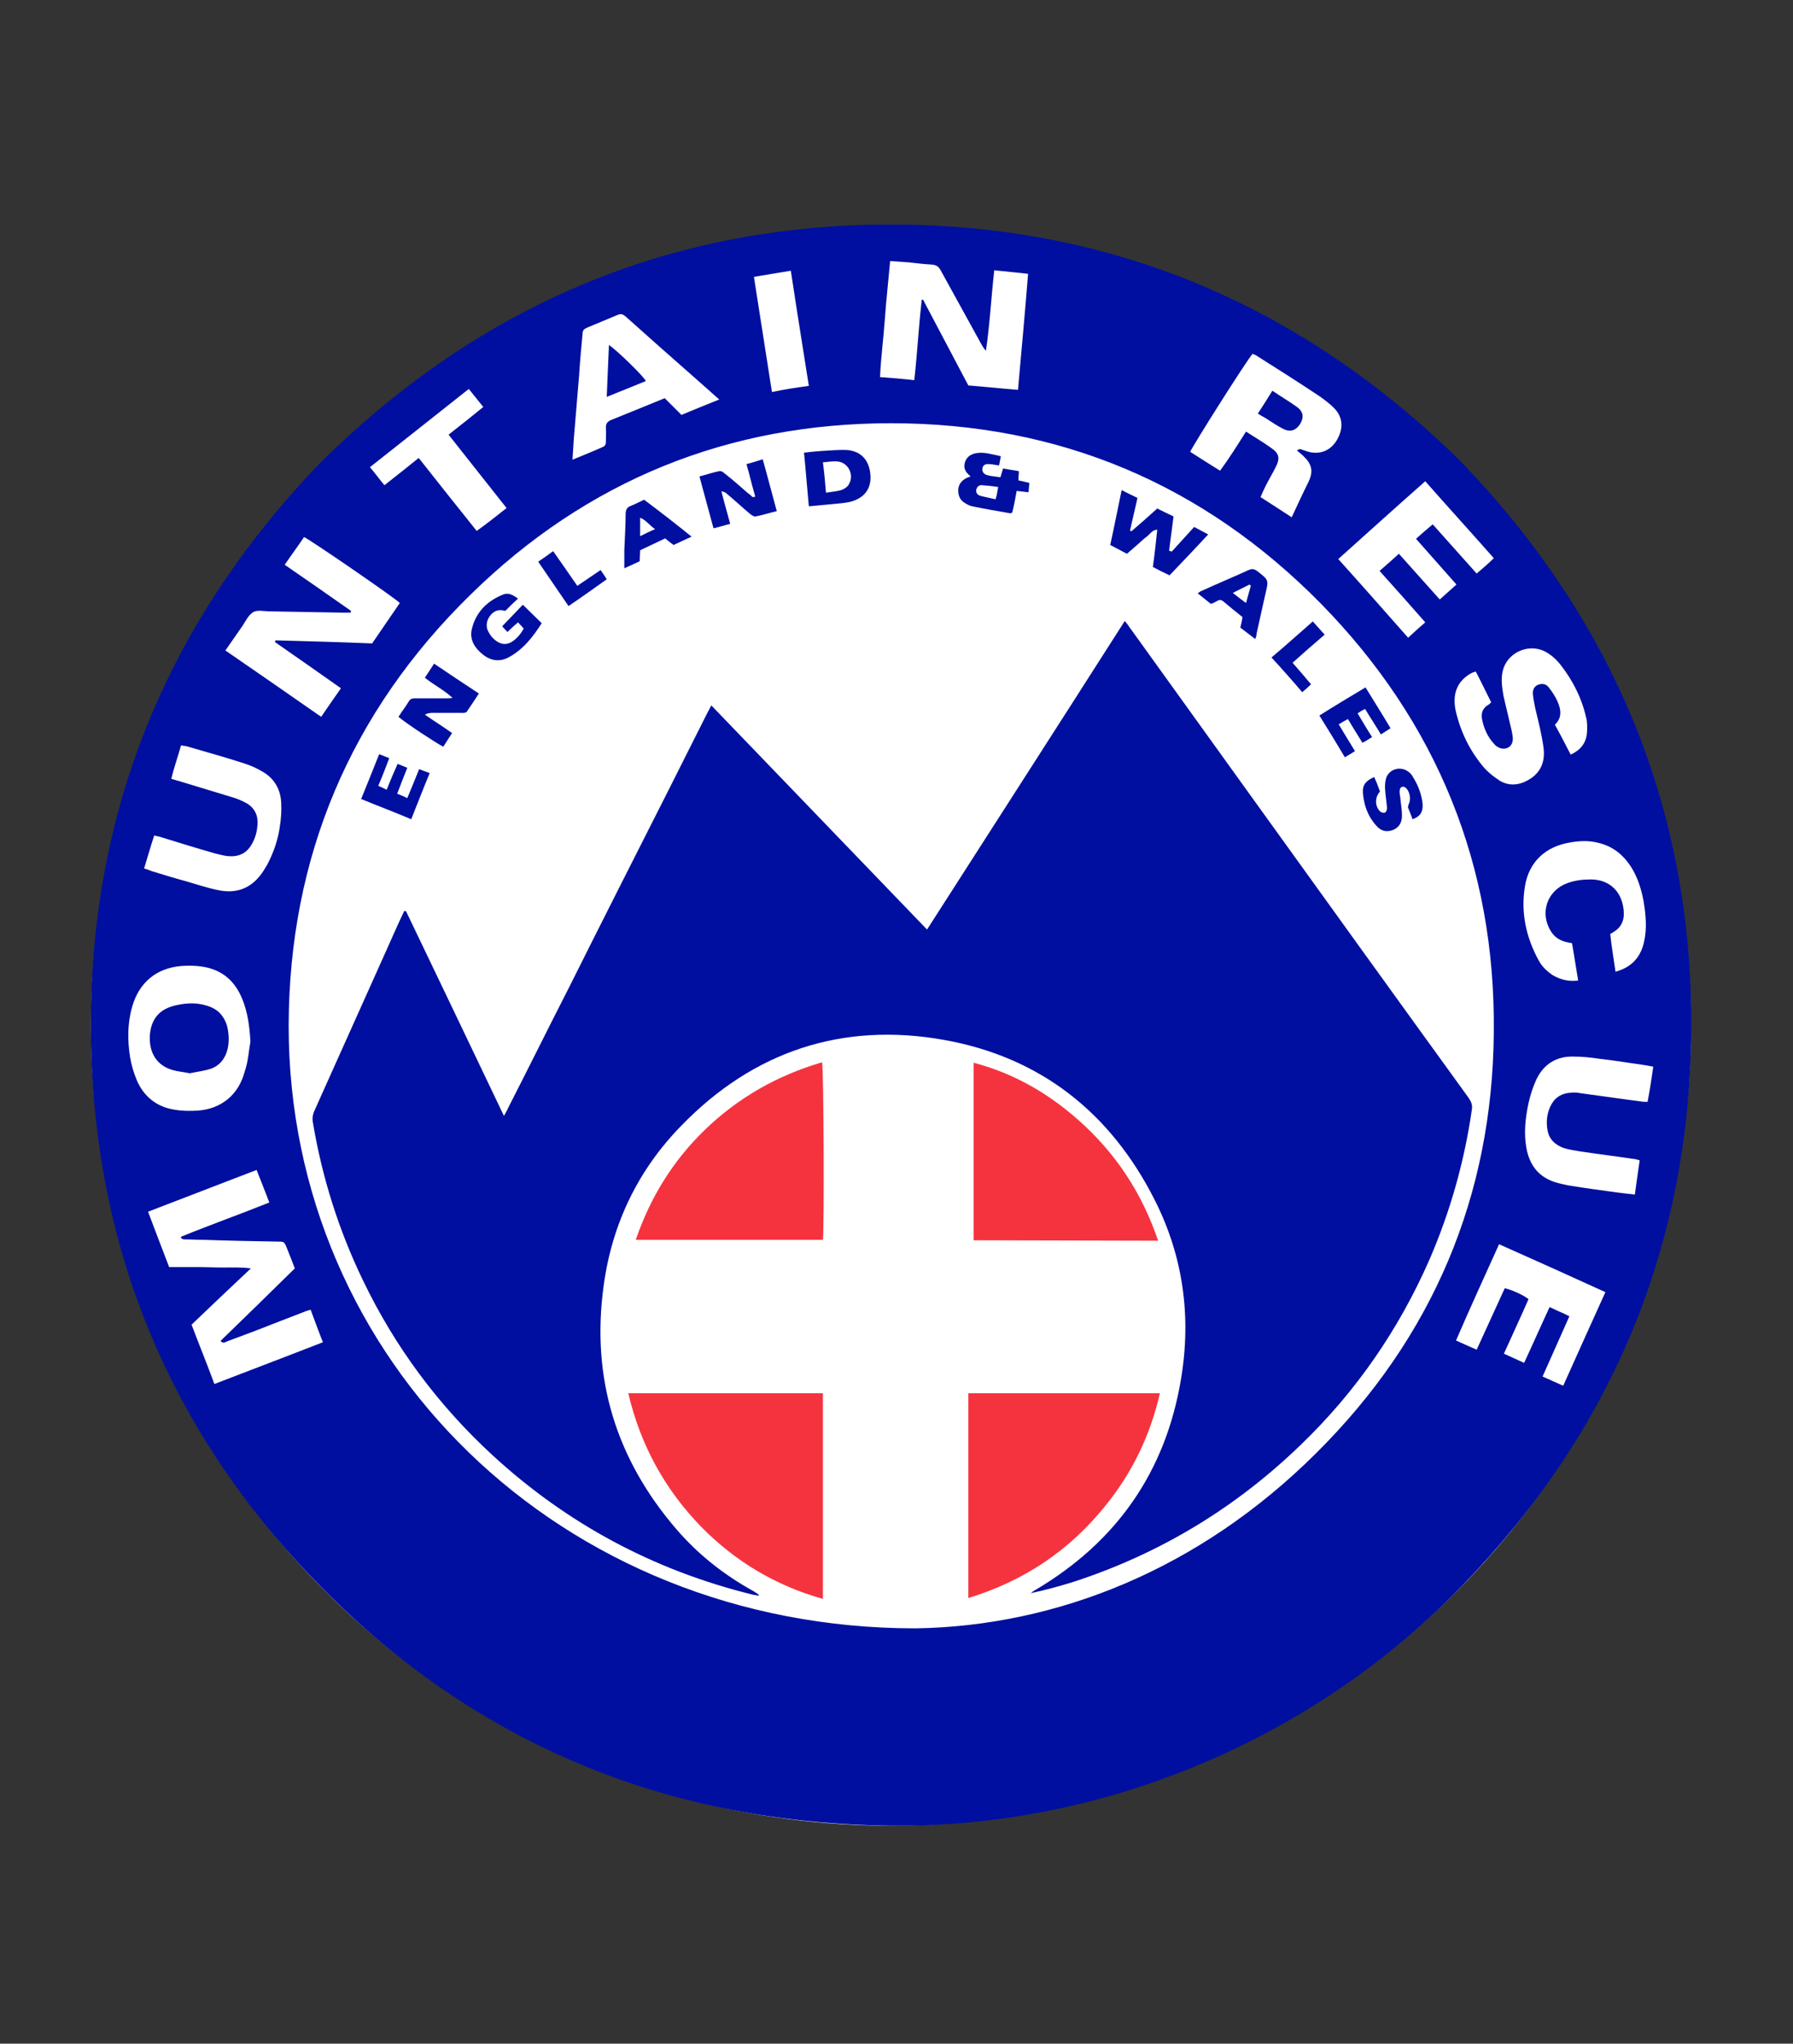 <?xml version="1.0" encoding="utf-8"?>
<!-- Generator: Adobe Illustrator 26.3.1, SVG Export Plug-In . SVG Version: 6.00 Build 0)  -->
<svg version="1.1" id="Layer_1" xmlns="http://www.w3.org/2000/svg" xmlns:xlink="http://www.w3.org/1999/xlink" x="0px" y="0px"
	 viewBox="0 0 408.1 465" style="enable-background:new 0 0 408.1 465;" xml:space="preserve">
<rect x="0" y="0" width="408.1" height="465" fill="#333333" stroke="none"/>
<style type="text/css">
	.st0{fill:#FFFFFF;}
	.st1{clip-path:url(#SVGID_00000088092464583354267710000010242100178833822605_);fill:#000F9F;}
	.st2{clip-path:url(#SVGID_00000060025011228482341630000009068617484443769483_);fill:#000F9F;}
	.st3{clip-path:url(#SVGID_00000024002558792300273980000013172633907053711538_);fill:#F5333F;}
	.st4{clip-path:url(#SVGID_00000126292481421182012750000017988251869099616693_);fill:#F5333F;}
	.st5{clip-path:url(#SVGID_00000174569399160443097950000010199366335339497357_);fill:#F5333F;}
	.st6{clip-path:url(#SVGID_00000181781526154576653330000001591175720147422352_);fill:#F5333F;}
	.st7{clip-path:url(#SVGID_00000162325555650879991640000010491937081087396284_);fill:#000F9F;}
	.st8{clip-path:url(#SVGID_00000020395949843980336370000013278507356299496071_);fill:#000F9F;}
	.st9{clip-path:url(#SVGID_00000077295715596227795910000014771743473518144191_);fill:#000F9F;}
	.st10{clip-path:url(#SVGID_00000116223241533596065390000007088266190522508216_);fill:#000F9F;}
	.st11{clip-path:url(#SVGID_00000154389443882670630650000001456806678553587626_);fill:#000F9F;}
	.st12{clip-path:url(#SVGID_00000180364817383448598880000011121663744224304297_);fill:#000F9F;}
	.st13{clip-path:url(#SVGID_00000065783661880689265100000017206895735341687172_);fill:#000F9F;}
	.st14{clip-path:url(#SVGID_00000030479291907381653230000011797107192329272504_);fill:#000F9F;}
	.st15{clip-path:url(#SVGID_00000179635129157182213150000016814211660891541157_);fill:#000F9F;}
	.st16{clip-path:url(#SVGID_00000062873562427857449340000009519429662035215527_);fill:#000F9F;}
	.st17{clip-path:url(#SVGID_00000090280703702977178050000004342061506758413463_);fill:#000F9F;}
	.st18{clip-path:url(#SVGID_00000079473501993568946760000006678535306087659686_);fill:#000F9F;}
	.st19{clip-path:url(#SVGID_00000087412171882393126720000018213278475284982459_);fill:#000F9F;}
	.st20{clip-path:url(#SVGID_00000011719773593176741920000008453165954531166646_);fill:#000F9F;}
	.st21{clip-path:url(#SVGID_00000013160341545113523520000016150124677057799581_);fill:#000F9F;}
	.st22{clip-path:url(#SVGID_00000093177284082365243430000009902722639931807631_);fill:#000F9F;}
</style>
<g>
	<ellipse class="st0" cx="202.8" cy="233.3" rx="182.1" ry="182.1"/>
	<g>
		<g>
			<g>
				<defs>
					<rect id="SVGID_1_" x="20.7" y="51.1" width="364.5" height="430.8"/>
				</defs>
				<clipPath id="SVGID_00000072989548798909210060000005157600350324646309_">
					<use xlink:href="#SVGID_1_"  style="overflow:visible;"/>
				</clipPath>
				<path style="clip-path:url(#SVGID_00000072989548798909210060000005157600350324646309_);fill:#000F9F;" d="M202.7,415.4
					c-49.6-0.6-92.6-17.7-127.9-52.6c-36.5-36.2-54.7-80.5-54.1-132c0.5-48.4,18.3-90.1,51.8-125.1c36.8-36.6,81.1-55.3,133.1-54.6
					c49.1,0.7,91.1,19,126.2,53.2c36,37,54.2,81.3,53.1,132.9c-1,47.9-18.7,89.1-52,123.5C299.7,395.1,252.1,415.9,202.7,415.4
					 M208.4,370.5c32.1-0.5,64.6-13.4,91.2-39.9c26.5-26.3,40.1-58.5,40.4-95.7c0.4-37.8-12.9-70.6-39.4-97.6
					c-26.8-27.2-59.6-41-97.8-41c-37,0-69.2,13-95.7,39c-27.4,26.8-41.3,59.8-41.4,98.1C65.7,309.5,127.5,370.5,208.4,370.5
					 M58.4,266.2c-8.3,3.2-16.4,6.3-24.7,9.5c1.6,4.3,3.2,8.4,4.8,12.6c2.2,0,4.2,0,6.2,0c2.1,0,4.1,0.1,6.2,0.1
					c2,0,3.9-0.1,6.2,0.2c-4.7,4.4-9.1,8.6-13.5,12.8c1.7,4.5,3.5,8.9,5.2,13.5c8.3-3.2,16.5-6.3,24.7-9.5c-1-2.5-1.9-5-2.8-7.4
					c-0.6,0.2-1.1,0.3-1.5,0.5c-2.3,0.9-4.7,1.8-7,2.7c-3.5,1.4-7,2.7-10.5,4c-0.5,0.2-0.9,0.6-1.5-0.1c5.7-5.5,11.3-11,16.9-16.5
					c-0.6-1.6-1.2-3.1-1.8-4.6c-0.6-1.5-0.6-1.5-2.2-1.5c-5.6-0.1-11.1-0.2-16.7-0.4c-1.5,0-3-0.1-4.5-0.1c-0.3,0-0.5-0.2-0.7-0.3
					c0-0.1,0-0.2,0-0.3c6.6-2.7,13.4-5.1,20.1-7.8C60.3,271,59.4,268.7,58.4,266.2 M51.3,148c7.4,5.1,14.5,10,21.8,15.1
					c1.6-2.3,3-4.4,4.5-6.5c-5.1-3.6-10.1-7.1-15-10.5c0,0,0-0.1,0-0.1c0,0,0-0.1,0.1-0.3c7.3,0.2,14.7,0.4,22,0.7
					c2.1-3.1,4.2-6.1,6.3-9.2c-1.3-1.3-20.7-14.6-21.8-15c-1.4,2.1-2.9,4.1-4.4,6.3c5.1,3.5,10.1,7,15.1,10.5l-0.1,0.4
					c-0.6,0-1.1,0-1.7,0c-5.6-0.1-11.1-0.2-16.7-0.3c-1.3,0-2.8-0.4-3.8,0.2c-1,0.6-1.7,2-2.4,3.1C54,144.1,52.7,146,51.3,148
					 M226.3,61.5c-0.7,6.2-1,12.3-1.9,18.3c-0.5-0.5-0.8-1.1-1.1-1.6c-3.1-5.6-6.1-11.1-9.2-16.7c-0.5-0.9-1-1.2-2-1.3
					c-1.8-0.1-3.5-0.3-5.2-0.5c-1.4-0.1-2.8-0.2-4.3-0.3c-0.4,4.5-0.9,8.9-1.2,13.2c-0.3,4.3-0.9,8.7-1.1,13.2
					c2.7,0.2,5.2,0.4,7.8,0.7c0.7-6.3,1-12.3,1.7-18.3c0.1,0,0.2,0,0.3,0c3.4,6.5,6.9,13,10.3,19.5c3.8,0.3,7.5,0.7,11.3,1
					c0.8-8.9,1.6-17.6,2.3-26.4C231.5,62,229,61.8,226.3,61.5 M283.6,98.2c2,1.3,3.9,2.4,5.7,3.7c1.9,1.3,2.1,2.4,1,4.5
					c-0.7,1.4-1.5,2.7-2.2,4.1c-0.4,0.8-0.8,1.7-1.2,2.6c2.5,1.6,4.8,3.1,7.1,4.6c1.3-2.8,2.5-5.4,3.8-8c1.2-2.5,0.8-4.1-1.2-6
					c-0.5-0.4-0.9-0.8-1.4-1.2c0.4-0.3,0.6-0.3,0.8-0.3c0.6,0.2,1.2,0.4,1.8,0.6c2.7,0.7,5.1-0.3,6.5-2.7c1.5-2.6,1.4-5.2-0.7-7.3
					c-1-1-2.1-1.8-3.2-2.6c-4.8-3.2-9.7-6.3-14.6-9.4c-0.2-0.1-0.5-0.2-0.7-0.3c-1.5,1.7-13.8,21.2-14.2,22.3
					c2.2,1.4,4.5,2.9,6.8,4.3C279.9,104.1,281.7,101.2,283.6,98.2 M57,237c-0.2-3.4-0.6-6.7-1.9-9.8c-1.9-4.6-5.3-7-10.2-7.4
					c-1.2-0.1-2.4-0.1-3.7,0c-5.6,0.5-9.5,3.7-11.1,9.2c-1.1,3.8-1.1,7.6-0.5,11.5c0.3,1.8,0.8,3.5,1.5,5.2c1.6,3.8,4.6,6.2,8.7,6.8
					c1.7,0.3,3.5,0.3,5.2,0.2c5.4-0.4,9.3-3.6,10.7-8.9C56.5,241.5,56.6,239.2,57,237 M357.5,171.7c2.2-1,3.5-2.6,3.7-4.9
					c0.1-1.2,0.1-2.5-0.2-3.6c-1-4.4-3-8.3-5.7-11.8c-1-1.3-2.2-2.4-3.7-3.2c-3.9-1.9-8.7,0.4-9.6,4.6c-0.4,1.9-0.1,3.7,0.2,5.5
					c0.6,2.7,1.3,5.4,1.9,8.1c0.1,0.7,0.3,1.4,0.2,2c-0.1,1.5-1.5,2.3-2.9,1.8c-0.5-0.2-1-0.5-1.3-0.9c-1.5-1.6-2.4-3.6-2.8-5.8
					c-0.2-1.3,0.2-2.4,1.4-3.1c0.2-0.1,0.4-0.3,0.7-0.6c-1.2-2.4-2.3-4.7-3.5-7c-0.4,0.1-0.6,0.2-0.9,0.3c-3.2,1.7-4.5,4.6-3.7,8.5
					c1.1,4.9,3.3,9.4,6.6,13.2c1,1.1,2.2,2,3.4,2.8c2.1,1.3,4.4,1.1,6.5-0.1c2.7-1.5,4-4,3.5-7.5c-0.4-3-1.2-6-1.9-9
					c-0.2-1-0.4-2-0.5-3c-0.1-0.9,0.2-1.8,1.2-2.2c1-0.4,1.9-0.1,2.4,0.6c0.8,1,1.5,2.1,2,3.2c0.8,1.8,1.1,3.7-0.6,5.3
					C355.2,167.2,356.3,169.4,357.5,171.7 M151.3,90.6c1.3,1.3,2.5,2.5,3.8,3.8c2.9-1.2,5.6-2.3,8.6-3.5c-2.2-2-4.2-3.7-6.2-5.5
					c-5-4.4-10-8.8-15-13.3c-0.6-0.5-1-0.8-1.8-0.5c-2.4,1-4.8,2-7.2,3c-0.6,0.3-0.9,0.6-0.9,1.3c-0.3,3.2-0.6,6.4-0.8,9.6
					c-0.4,4.8-0.8,9.6-1.2,14.4c-0.1,1.5-0.2,3-0.3,4.7c2.4-1,4.7-1.9,6.9-2.9c0.5-0.2,0.7-0.6,0.7-1.1c0-1.1,0.1-2.2,0-3.3
					c0-0.9,0.3-1.3,1.1-1.7C143,94,147.1,92.3,151.3,90.6 M32.8,197.6c0.7,0.2,1.2,0.4,1.7,0.6c2.6,0.8,5.2,1.6,7.8,2.3
					c2.4,0.7,4.8,1.5,7.2,2c4.5,1,8-0.5,10.5-4.4c0.3-0.5,0.6-1,0.9-1.5c1.4-2.7,2.4-5.6,2.8-8.6c0.3-1.8,0.4-3.7,0.3-5.5
					c-0.2-3-1.6-5.4-4.2-6.9c-1.3-0.8-2.7-1.4-4.2-1.9c-4.3-1.4-8.7-2.6-13.1-3.9c-0.4-0.1-0.8-0.1-1.3-0.2c-0.7,2.6-1.6,5-2.2,7.6
					c0.7,0.2,1.2,0.4,1.7,0.5c4.2,1.3,8.3,2.5,12.5,3.8c1,0.3,2.1,0.8,3,1.3c1.8,1.1,2.6,2.8,2.4,4.9c-0.1,1.6-0.5,3-1.3,4.4
					c-1.2,2.1-3,2.9-5.4,2.7c-1-0.1-2-0.4-2.9-0.6c-4.2-1.2-8.4-2.5-12.6-3.8c-0.4-0.1-0.8-0.2-1.3-0.3
					C34.3,192.5,33.6,195,32.8,197.6 M376.3,242.7c-0.6-0.1-1.1-0.2-1.6-0.3c-3.6-0.5-7.1-1.1-10.7-1.5c-1.9-0.3-3.9-0.5-5.9-0.5
					c-3.9-0.1-6.8,1.8-8.4,5.2c-0.8,1.7-1.4,3.6-1.8,5.4c-0.7,3.3-1.1,6.7-0.5,10.1c0.7,4,2.8,6.7,6.6,7.9c1,0.3,2,0.5,2.9,0.7
					c3.7,0.6,7.3,1.1,11,1.6c1.4,0.2,2.7,0.3,4.2,0.5c0.4-2.7,0.7-5.2,1.1-7.8c-0.5-0.1-0.9-0.3-1.3-0.3c-4-0.6-8.1-1.1-12.1-1.7
					c-1.3-0.2-2.6-0.4-3.9-0.8c-2-0.7-3.4-2.1-3.7-4.2c-0.3-1.8-0.1-3.5,0.6-5.1c0.8-1.8,2.1-2.9,4-3.2c0.9-0.1,1.8-0.2,2.7,0
					c4.6,0.6,9.2,1.3,13.9,1.9c0.5,0.1,1,0.1,1.6,0.1C375.5,248.1,375.9,245.5,376.3,242.7 M340,127c-5.2-5.9-10.4-11.6-15.6-17.5
					c-6.7,5.9-13.2,11.8-19.8,17.7c5.4,6,10.6,11.9,15.9,17.9c1.3-1.2,2.5-2.3,3.9-3.5c-3.5-4-6.9-7.8-10.4-11.7
					c1.6-1.4,3-2.6,4.4-3.9c3.1,3.5,6.2,6.9,9.3,10.4c1.3-1.2,2.5-2.2,3.8-3.4c-3.1-3.5-6.1-6.9-9.2-10.4c1.3-1.2,2.5-2.2,3.8-3.3
					c3.4,3.8,6.7,7.5,10,11.2C337.5,129.3,338.8,128.2,340,127 M357.2,299.5c-2,4.5-4,9-6.1,13.7c1.6,0.7,3.1,1.4,4.7,2.1
					c3.2-7.2,6.4-14.2,9.6-21.3c-8.1-3.7-16.1-7.3-24.2-10.9c-3.3,7.3-6.6,14.5-9.8,21.9c1.7,0.8,3.2,1.4,4.7,2.1
					c2.2-4.8,4.3-9.4,6.4-14c1.7,0.4,4.5,1.7,5.4,2.5c-1.8,4.1-3.7,8.2-5.6,12.4c1.6,0.7,3,1.4,4.6,2.1c2-4.3,3.8-8.4,5.8-12.7
					c1.1,0.5,2.1,1,3.1,1.4C356.2,299,356.6,299.2,357.2,299.5 M367.7,221.1c3.6-1,5.7-3.2,6.5-6.8c0.7-3.1,0.4-6.1-0.1-9.2
					c-0.5-2.7-1.3-5.3-2.7-7.6c-1.8-2.9-4.2-4.9-7.5-5.7c-2.2-0.6-4.4-0.5-6.6-0.1c-5.5,0.9-9.3,4.4-10.2,9.9
					c-1,5.9,0.2,11.6,3.1,16.9c0.8,1.5,2,2.6,3.4,3.5c1.7,0.9,3.5,1.4,5.6,1.1c-0.5-2.9-0.9-5.7-1.4-8.5c-0.6-0.1-1.1-0.2-1.5-0.3
					c-1.4-0.4-2.5-1.1-3.3-2.4c-2.6-4.1-0.9-9.2,3.6-10.9c1.8-0.7,3.6-0.9,5.5-0.9c4.4,0,7.4,3,7.5,7.8c0,1.7-0.7,3.1-2.1,4
					c-0.3,0.2-0.6,0.4-1,0.6C366.8,215.4,367.3,218.2,367.7,221.1 M115.3,115.6c-4.4-5.6-8.8-11.1-13.2-16.7
					c2.7-2.1,5.2-4.1,7.9-6.3c-1.1-1.4-2.2-2.7-3.3-4.1c-7.6,6-15,11.9-22.5,17.8c1.2,1.4,2.2,2.8,3.3,4.1c2.7-2.1,5.2-4.1,7.8-6.2
					c4.4,5.6,8.8,11.1,13.2,16.6C110.9,119.1,113,117.4,115.3,115.6 M184.1,87.8c-1.4-8.9-2.8-17.5-4.1-26.2
					c-2.9,0.5-5.6,0.9-8.4,1.4c1.4,8.8,2.7,17.4,4.1,26.2C178.5,88.6,181.2,88.2,184.1,87.8"/>
			</g>
			<g>
				<defs>
					<rect id="SVGID_00000041999113489695492740000013802675258881103758_" x="20.7" y="51.1" width="364.5" height="430.8"/>
				</defs>
				<clipPath id="SVGID_00000098217854954436081420000006676788178764439994_">
					<use xlink:href="#SVGID_00000041999113489695492740000013802675258881103758_"  style="overflow:visible;"/>
				</clipPath>
				<path style="clip-path:url(#SVGID_00000098217854954436081420000006676788178764439994_);fill:#000F9F;" d="M92.4,207.3
					c7.4,15.4,14.8,30.9,22.3,46.6c0.4-0.7,0.7-1.2,0.9-1.7c4.6-9,9.1-18.1,13.7-27.1c7.6-15.2,15.3-30.4,23-45.6
					c2.9-5.7,5.7-11.4,8.6-17.1c0.3-0.6,0.6-1.1,1-1.9c16.4,17,32.6,33.9,49.1,51c15-23.4,30-46.7,45-70.2c0.4,0.5,0.7,0.8,1,1.3
					c9.5,13.2,19,26.4,28.5,39.6c16.2,22.5,32.4,45,48.7,67.5c0.6,0.9,1,1.6,0.8,2.8c-1.7,11.8-4.9,23.1-9.6,34
					c-7,16-16.8,30.2-29.4,42.3c-14.8,14.3-32,24.7-51.6,31.1c-3.2,1-6.5,1.9-9.8,2.6c0.3-0.2,0.6-0.5,1-0.7
					c18.5-10.9,29.7-26.9,33.2-48c2.4-14.2,0.5-28-6-40.8c-10-19.8-26-32.5-48-36.4c-23.1-4.1-43.3,2.6-59.7,19.5
					c-9.9,10.1-15.8,22.4-17.7,36.4c-2.9,21,2.8,39.5,16.6,55.5c5,5.8,10.9,10.4,17.6,14.1c0.3,0.2,0.6,0.4,0.9,0.6
					c0.1,0,0.1,0.2,0.3,0.4c-0.6-0.1-1.1-0.2-1.6-0.3c-22.3-5.5-42-16-59-31.6c-12.4-11.4-22.3-24.7-29.6-39.9
					c-5.5-11.4-9.3-23.4-11.4-36c-0.2-1.1,0.1-2.1,0.6-3.1c5.4-12,10.8-24.1,16.2-36.1c1.3-2.9,2.6-5.9,4-8.8
					C92.1,207.3,92.3,207.3,92.4,207.3"/>
			</g>
			<g>
				<defs>
					<rect id="SVGID_00000023257262461796791510000012606189766586397590_" x="20.7" y="51.1" width="364.5" height="430.8"/>
				</defs>
				<clipPath id="SVGID_00000159453364573514409030000008065686429392216237_">
					<use xlink:href="#SVGID_00000023257262461796791510000012606189766586397590_"  style="overflow:visible;"/>
				</clipPath>
				<path style="clip-path:url(#SVGID_00000159453364573514409030000008065686429392216237_);fill:#F5333F;" d="M143,317h44.3v46.8
					c-10.7-3-19.9-8.5-27.6-16.3C151.4,339,145.8,328.9,143,317"/>
			</g>
			<g>
				<defs>
					<rect id="SVGID_00000171715761418253996890000011579842744353493916_" x="20.7" y="51.1" width="364.5" height="430.8"/>
				</defs>
				<clipPath id="SVGID_00000168091686048009411400000008192689022176187293_">
					<use xlink:href="#SVGID_00000171715761418253996890000011579842744353493916_"  style="overflow:visible;"/>
				</clipPath>
				<path style="clip-path:url(#SVGID_00000168091686048009411400000008192689022176187293_);fill:#F5333F;" d="M220.4,363.6v-46.6
					H264c-2.2,9.6-6.3,18.1-12.4,25.6C243.4,352.8,233.1,359.7,220.4,363.6"/>
			</g>
			<g>
				<defs>
					<rect id="SVGID_00000065041897500688593360000008310270774164064429_" x="20.7" y="51.1" width="364.5" height="430.8"/>
				</defs>
				<clipPath id="SVGID_00000160158968268729707740000011183848844387587205_">
					<use xlink:href="#SVGID_00000065041897500688593360000008310270774164064429_"  style="overflow:visible;"/>
				</clipPath>
				<path style="clip-path:url(#SVGID_00000160158968268729707740000011183848844387587205_);fill:#F5333F;" d="M187.3,282.1h-42.6
					c3.3-9.6,8.4-17.9,15.6-24.9c7.6-7.4,16.6-12.5,26.8-15.5C187.5,243,187.6,280,187.3,282.1"/>
			</g>
			<g>
				<defs>
					<rect id="SVGID_00000086649545677673197550000010252518423022077850_" x="20.7" y="51.1" width="364.5" height="430.8"/>
				</defs>
				<clipPath id="SVGID_00000019645502330556643790000000860310831748276383_">
					<use xlink:href="#SVGID_00000086649545677673197550000010252518423022077850_"  style="overflow:visible;"/>
				</clipPath>
				<path style="clip-path:url(#SVGID_00000019645502330556643790000000860310831748276383_);fill:#F5333F;" d="M221.6,282.2v-40.4
					c9.1,2.4,16.9,6.9,23.8,13c8.5,7.5,14.5,16.6,18.2,27.5L221.6,282.2"/>
			</g>
			<g>
				<defs>
					<rect id="SVGID_00000031926616005625550250000016782307045438521499_" x="20.7" y="51.1" width="364.5" height="430.8"/>
				</defs>
				<clipPath id="SVGID_00000055695834292706444940000004456496377532842132_">
					<use xlink:href="#SVGID_00000031926616005625550250000016782307045438521499_"  style="overflow:visible;"/>
				</clipPath>
				<path style="clip-path:url(#SVGID_00000055695834292706444940000004456496377532842132_);fill:#000F9F;" d="M266.7,125.5
					c1.7-1.9,3.4-3.7,5.1-5.6c1.1,0.6,2.1,1.1,3.2,1.7c-3,3.2-5.8,6.2-8.8,9.3c-1.3-0.6-2.5-1.2-3.8-1.9c0.4-2.8,0.7-5.6,1-8.5
					c-1.2,0.1-1.7,1.1-2.4,1.6c-0.8,0.6-1.5,1.3-2.3,2c-0.7,0.6-1.4,1.2-2.2,1.9c-1.3-0.7-2.5-1.3-3.8-2c0.9-4.1,1.7-8.2,2.6-12.5
					c1.3,0.7,2.4,1.2,3.6,1.8c-0.6,2.5-1.1,4.9-1.7,7.4c0.1,0.1,0.2,0.1,0.3,0.2c2-1.7,3.9-3.4,5.9-5.2c1.2,0.6,2.4,1.2,3.7,1.8
					c-0.3,2.6-0.7,5.2-1,7.8C266.5,125.4,266.6,125.5,266.7,125.5"/>
			</g>
			<g>
				<defs>
					<rect id="SVGID_00000075868071879576217310000013933050703907513261_" x="20.7" y="51.1" width="364.5" height="430.8"/>
				</defs>
				<clipPath id="SVGID_00000145745372659271569750000000874556188184060577_">
					<use xlink:href="#SVGID_00000075868071879576217310000013933050703907513261_"  style="overflow:visible;"/>
				</clipPath>
				<path style="clip-path:url(#SVGID_00000145745372659271569750000000874556188184060577_);fill:#000F9F;" d="M90.7,163.1
					c0.8-1.3,1.7-2.4,2.4-3.6c0.4-0.6,0.9-0.6,1.5-0.6c2.3,0,4.6,0,6.8,0c0.5,0,1,0,1.6-0.1c-1.9-1.8-4.2-2.9-6.3-4.6
					c0.7-1,1.3-2,2.1-3.2c3.4,2.3,6.7,4.5,10.2,6.8c-0.9,1.4-1.8,2.7-2.6,3.9c-0.3,0.6-0.9,0.5-1.4,0.5c-2.2,0-4.4,0-6.7,0
					c-0.5,0-1,0.1-1.6,0.4c2,1.4,4.1,2.7,6.2,4.2c-0.7,1.1-1.4,2.1-2,3.1C99.8,169.4,92.7,164.8,90.7,163.1"/>
			</g>
			<g>
				<defs>
					<rect id="SVGID_00000135655758831874668570000008494765123198712463_" x="20.7" y="51.1" width="364.5" height="430.8"/>
				</defs>
				<clipPath id="SVGID_00000127018729180983175460000018242945019548351655_">
					<use xlink:href="#SVGID_00000135655758831874668570000008494765123198712463_"  style="overflow:visible;"/>
				</clipPath>
				<path style="clip-path:url(#SVGID_00000127018729180983175460000018242945019548351655_);fill:#000F9F;" d="M171.9,113
					c-0.3-1.2-0.7-2.4-1-3.7c-0.3-1.2-0.6-2.3-1-3.7c1.2-0.3,2.4-0.7,3.7-1.1c1.1,3.9,2.1,7.8,3.2,11.8c-1.7,0.4-3.2,0.9-4.8,1.2
					c-0.4,0.1-0.9-0.3-1.2-0.5c-1.8-1.5-3.5-3.1-5.3-4.6c-0.3-0.3-0.6-0.5-1.3-0.6c0.6,2.4,1.3,4.8,2,7.4c-1.3,0.3-2.4,0.7-3.8,1
					c-1.1-4-2.1-7.8-3.2-11.8c1.6-0.4,3-0.9,4.5-1.2c0.4-0.1,0.9,0.2,1.2,0.5c1.8,1.4,3.5,2.9,5.2,4.4c0.4,0.3,0.8,0.6,1.2,1
					C171.7,113.1,171.8,113,171.9,113"/>
			</g>
			<g>
				<defs>
					<rect id="SVGID_00000124879906377503005070000008987255017397066169_" x="20.7" y="51.1" width="364.5" height="430.8"/>
				</defs>
				<clipPath id="SVGID_00000081639159639982463340000003241429847071347081_">
					<use xlink:href="#SVGID_00000124879906377503005070000008987255017397066169_"  style="overflow:visible;"/>
				</clipPath>
				<path style="clip-path:url(#SVGID_00000081639159639982463340000003241429847071347081_);fill:#000F9F;" d="M184.1,115.2
					c-0.4-4.2-0.7-8.2-1.1-12.2c1.5-0.2,2.8-0.3,4.1-0.4c1.9-0.1,3.9-0.3,5.8-0.2c3.1,0.3,4.9,2.3,5.2,5.5c0.3,3.1-1.2,5.3-4.3,6.2
					c-1.1,0.3-2.2,0.4-3.3,0.5C188.4,114.8,186.3,115,184.1,115.2 M188,112.1c1.3-0.2,2.5-0.3,3.5-0.6c0.6-0.2,1.4-0.7,1.7-1.3
					c1.3-2.1-0.1-5-2.6-5.2c-1-0.1-2.1,0.1-3.3,0.2C187.6,107.5,187.8,109.6,188,112.1"/>
			</g>
			<g>
				<defs>
					<rect id="SVGID_00000165217330558418562100000003459605425250849969_" x="20.7" y="51.1" width="364.5" height="430.8"/>
				</defs>
				<clipPath id="SVGID_00000137109076779918864130000000818551821721107386_">
					<use xlink:href="#SVGID_00000165217330558418562100000003459605425250849969_"  style="overflow:visible;"/>
				</clipPath>
				<path style="clip-path:url(#SVGID_00000137109076779918864130000000818551821721107386_);fill:#000F9F;" d="M220.9,108.4
					c-0.9-0.8-1.5-1.5-1.4-2.6c0.2-1.5,1.1-2.4,2.7-2.7c1.9-0.3,3.6,0.3,5.6,0.7c-0.1,0.7-0.3,1.4-0.4,2.1c-0.9-0.1-1.6-0.3-2.3-0.3
					c-0.9-0.1-1.4,0.3-1.5,1c-0.1,0.7,0.3,1.3,1.1,1.5c1,0.3,1.9,0.3,3,0.5c0.2-0.7,0.4-1.3,0.6-2c1.2,0.2,2.3,0.4,3.6,0.6
					c0,0.7-0.1,1.3-0.1,2.1c0.8,0.2,1.5,0.3,2.5,0.6c-0.1,0.6-0.1,1.3-0.2,2.1c-0.9-0.1-1.8-0.2-2.7-0.3c-0.3,1.7-0.6,3.3-1,4.9
					c-0.2,0.1-0.3,0.2-0.4,0.2c-2.9-0.5-5.8-1-8.7-1.6c-0.6-0.1-1.1-0.4-1.6-0.7c-1.1-0.6-1.6-1.6-1.6-2.9c0-1.3,0.7-2.2,1.8-2.8
					C220.1,108.7,220.4,108.6,220.9,108.4 M227.2,110.8c-1.3-0.2-2.4-0.3-3.6-0.4c-0.7-0.1-1.2,0.3-1.4,1c-0.1,0.8,0.3,1.2,0.9,1.4
					c1.1,0.3,2.2,0.5,3.5,0.8C226.9,112.7,227,111.8,227.2,110.8"/>
			</g>
			<g>
				<defs>
					<rect id="SVGID_00000029046145629826406620000007121925515966877353_" x="20.7" y="51.1" width="364.5" height="430.8"/>
				</defs>
				<clipPath id="SVGID_00000173153123083670790690000006647843270294204032_">
					<use xlink:href="#SVGID_00000029046145629826406620000007121925515966877353_"  style="overflow:visible;"/>
				</clipPath>
				<path style="clip-path:url(#SVGID_00000173153123083670790690000006647843270294204032_);fill:#000F9F;" d="M117.9,136.2
					c-1,0.9-1.9,1.8-2.9,2.8c-1.1-0.3-2.2-0.3-3.2,0.8c-1,1.1-1.4,2.6-0.6,4c0.4,0.8,1,1.5,1.7,2c1.2,0.9,2.5,1,3.8,0.1
					c1-0.7,1.8-1.6,2.5-2.9c-0.4-0.4-0.8-0.9-1.3-1.4c-0.8,0.7-1.6,1.4-2.4,2.2c-0.5-0.5-0.9-1-1.2-1.3c1.6-1.7,3.2-3.3,4.7-4.9
					c1.4,1.4,2.8,2.7,4.3,4.2c-2,3.1-4.2,6-7.6,7.8c-1.9,1-3.9,0.8-5.7-0.6c-1.9-1.5-3.2-3.4-2.6-5.9c0.9-3.7,3.3-6.2,6.8-7.7
					C115.5,134.8,116.4,135.1,117.9,136.2"/>
			</g>
			<g>
				<defs>
					<rect id="SVGID_00000099655745996361536710000016457785782140977584_" x="20.7" y="51.1" width="364.5" height="430.8"/>
				</defs>
				<clipPath id="SVGID_00000065797528600717036790000018382697371966530200_">
					<use xlink:href="#SVGID_00000099655745996361536710000016457785782140977584_"  style="overflow:visible;"/>
				</clipPath>
				<path style="clip-path:url(#SVGID_00000065797528600717036790000018382697371966530200_);fill:#000F9F;" d="M321.5,186.4
					c-0.3-0.9-0.7-1.8-1-2.6c-0.1-0.3,0.1-0.7,0.2-1c0.5-1.1,0.1-2.9-0.8-3.6c-0.5-0.4-1.2-0.2-1.3,0.5c-0.1,0.5,0,1.1,0.1,1.6
					c0.1,1.4,0.4,2.8,0.4,4.3c0,1.7-0.8,2.8-2.2,3.3c-1.5,0.5-2.7,0.1-3.7-1.1c-1.9-2.1-2.8-4.7-3-7.5c-0.1-1.7,0.7-2.7,2.6-3.5
					c0.2,0.6,0.5,1.1,0.7,1.7c0.2,0.5,0.4,1.1,0.6,1.6c-1.2,1.3-1.2,3.3,0,4.5c0.3,0.3,0.8,0.4,1.1,0.3c0.3-0.1,0.5-0.7,0.5-1
					c-0.1-1.3-0.3-2.5-0.4-3.8c-0.1-0.9-0.1-1.8,0.1-2.7c0.5-2.4,3.4-3.3,5.3-1.7c0.4,0.3,0.7,0.7,0.9,1.1c1.2,1.9,2,4,2.2,6.2
					C323.9,184.8,323.2,185.8,321.5,186.4"/>
			</g>
			<g>
				<defs>
					<rect id="SVGID_00000065765519671980439490000007448591349862889088_" x="20.7" y="51.1" width="364.5" height="430.8"/>
				</defs>
				<clipPath id="SVGID_00000098206844475711954390000009316207964789855632_">
					<use xlink:href="#SVGID_00000065765519671980439490000007448591349862889088_"  style="overflow:visible;"/>
				</clipPath>
				<path style="clip-path:url(#SVGID_00000098206844475711954390000009316207964789855632_);fill:#000F9F;" d="M157.4,122.1
					c-1.5,0.7-2.8,1.3-4.1,1.9c-0.7-0.5-1.3-1-1.9-1.5c-1.9,0.9-3.8,1.8-5.7,2.7c0,0.8-0.1,1.6-0.1,2.5c-1.1,0.5-2.1,1-3.5,1.6
					c0-1.5,0-2.8,0-4.1c0.1-2.8,0.3-5.5,0.3-8.2c0-1,0.3-1.6,1.2-1.9c1-0.4,1.9-0.9,3-1.4C150.2,116.4,153.7,119.1,157.4,122.1
					 M145.7,122c1.2-0.6,2.2-1.1,3.4-1.6c-1.3-0.9-2.1-2.1-3.4-2.6V122z"/>
			</g>
			<g>
				<defs>
					<rect id="SVGID_00000041984185550130654990000003520223614355311758_" x="20.7" y="51.1" width="364.5" height="430.8"/>
				</defs>
				<clipPath id="SVGID_00000045597021436534065250000017451656007068069510_">
					<use xlink:href="#SVGID_00000041984185550130654990000003520223614355311758_"  style="overflow:visible;"/>
				</clipPath>
				<path style="clip-path:url(#SVGID_00000045597021436534065250000017451656007068069510_);fill:#000F9F;" d="M285.7,145.4
					c-1.2-0.9-2.3-1.8-3.4-2.6c0.2-0.8,0.4-1.6,0.5-2.4c-1.5-1.2-3-2.4-4.4-3.6c-0.4-0.3-0.8-0.4-1.3-0.1c-0.5,0.3-0.9,0.5-1.5,0.7
					c-1-0.8-1.9-1.5-3-2.4c0.4-0.3,0.7-0.5,1-0.6c3.5-1.6,7.1-3.1,10.6-4.7c0.7-0.3,1.2-0.3,1.9,0.2c2.7,2.1,2.7,2,1.9,5.3
					c-0.7,3-1.3,6-2,9C286,144.6,285.9,144.9,285.7,145.4 M284.7,133.3c-0.1-0.1-0.2-0.2-0.3-0.3c-1.2,0.6-2.4,1.2-3.8,1.9
					c1,0.8,1.9,1.5,3,2.3C284,135.8,284.3,134.6,284.7,133.3"/>
			</g>
			<g>
				<defs>
					<rect id="SVGID_00000160903095327586148790000005857975749319971998_" x="20.7" y="51.1" width="364.5" height="430.8"/>
				</defs>
				<clipPath id="SVGID_00000042725229782808474550000006617847976198024343_">
					<use xlink:href="#SVGID_00000160903095327586148790000005857975749319971998_"  style="overflow:visible;"/>
				</clipPath>
				<path style="clip-path:url(#SVGID_00000042725229782808474550000006617847976198024343_);fill:#000F9F;" d="M308.4,170.9
					c-0.8,0.5-1.4,0.9-2.3,1.4c-1.9-3.2-3.8-6.3-5.8-9.5c3.5-2.2,7-4.3,10.5-6.4c1.9,3.1,3.8,6.1,5.7,9.3c-0.8,0.5-1.4,0.9-2.2,1.4
					c-1.2-2-2.4-3.8-3.6-5.8c-0.6,0.3-1.1,0.6-1.7,1c1.1,1.8,2.1,3.6,3.3,5.4c-0.8,0.5-1.4,0.9-2.2,1.3c-1.1-1.8-2.2-3.5-3.3-5.4
					c-0.7,0.4-1.3,0.7-2.1,1.2C305.9,166.8,307.1,168.8,308.4,170.9"/>
			</g>
			<g>
				<defs>
					<rect id="SVGID_00000039092085150059981510000004972111529031377838_" x="20.7" y="51.1" width="364.5" height="430.8"/>
				</defs>
				<clipPath id="SVGID_00000116203702253986184560000012659411567738430364_">
					<use xlink:href="#SVGID_00000039092085150059981510000004972111529031377838_"  style="overflow:visible;"/>
				</clipPath>
				<path style="clip-path:url(#SVGID_00000116203702253986184560000012659411567738430364_);fill:#000F9F;" d="M93.6,186.4
					c-3.8-1.6-7.5-3-11.4-4.6c1.4-3.4,2.7-6.7,4.1-10.2c0.8,0.3,1.5,0.6,2.3,0.9c-0.8,2.1-1.6,4.2-2.5,6.3c0.6,0.3,1.2,0.5,1.9,0.9
					c0.8-2,1.6-3.9,2.5-5.9c0.8,0.3,1.4,0.6,2.2,0.9c-0.8,2-1.5,3.8-2.3,5.9c0.8,0.3,1.5,0.6,2.3,1c0.9-2.2,1.8-4.3,2.7-6.6
					c0.8,0.3,1.5,0.6,2.4,0.9C96.3,179.5,95,182.9,93.6,186.4"/>
			</g>
			<g>
				<defs>
					<rect id="SVGID_00000039121030132391264050000014570986944847222193_" x="20.7" y="51.1" width="364.5" height="430.8"/>
				</defs>
				<clipPath id="SVGID_00000106133397285041561830000001468720864607621788_">
					<use xlink:href="#SVGID_00000039121030132391264050000014570986944847222193_"  style="overflow:visible;"/>
				</clipPath>
				<path style="clip-path:url(#SVGID_00000106133397285041561830000001468720864607621788_);fill:#000F9F;" d="M129.4,137.9
					c-2.3-3.4-4.6-6.7-6.9-10.1c1.2-0.8,2.2-1.5,3.4-2.4c1.9,2.7,3.7,5.3,5.5,7.9c1.8-1.2,3.5-2.4,5.3-3.6c0.5,0.7,0.9,1.3,1.4,2.1
					C135.3,133.8,132.5,135.8,129.4,137.9"/>
			</g>
			<g>
				<defs>
					<rect id="SVGID_00000035510739758573447500000006024513288206240151_" x="20.7" y="51.1" width="364.5" height="430.8"/>
				</defs>
				<clipPath id="SVGID_00000168827014648456637270000006608598401347937172_">
					<use xlink:href="#SVGID_00000035510739758573447500000006024513288206240151_"  style="overflow:visible;"/>
				</clipPath>
				<path style="clip-path:url(#SVGID_00000168827014648456637270000006608598401347937172_);fill:#000F9F;" d="M298.8,141.4
					c1,1.1,1.8,2,2.7,3c-1.3,1.1-2.5,2.2-3.7,3.2c-1.1,1-2.3,2-3.6,3.2c1.4,1.6,2.8,3.2,4.2,4.9c-0.6,0.6-1.2,1.1-2,1.8
					c-2.3-2.7-4.6-5.3-7-7.9C292.6,146.9,295.6,144.2,298.8,141.4"/>
			</g>
			<g>
				<defs>
					<rect id="SVGID_00000078760337965780653880000007971809333127915942_" x="20.7" y="51.1" width="364.5" height="430.8"/>
				</defs>
				<clipPath id="SVGID_00000163792722036302584350000017987667538507953795_">
					<use xlink:href="#SVGID_00000078760337965780653880000007971809333127915942_"  style="overflow:visible;"/>
				</clipPath>
				<path style="clip-path:url(#SVGID_00000163792722036302584350000017987667538507953795_);fill:#000F9F;" d="M286.3,94.1
					c1.1-1.7,2.2-3.4,3.3-5.2c1.9,1.3,3.8,2.4,5.6,3.7c1.5,1.1,1.6,2.4,0.7,3.9c-0.9,1.4-2.2,1.9-3.8,1.1c-1.4-0.7-2.7-1.6-4.1-2.5
					C287.4,94.8,286.9,94.5,286.3,94.1"/>
			</g>
			<g>
				<defs>
					<rect id="SVGID_00000171715174400353716570000006485290107689685942_" x="20.7" y="51.1" width="364.5" height="430.8"/>
				</defs>
				<clipPath id="SVGID_00000054252582488177631130000001524628483604505489_">
					<use xlink:href="#SVGID_00000171715174400353716570000006485290107689685942_"  style="overflow:visible;"/>
				</clipPath>
				<path style="clip-path:url(#SVGID_00000054252582488177631130000001524628483604505489_);fill:#000F9F;" d="M43.2,244.2
					c-1.5-0.3-2.7-0.4-3.8-0.7c-3.6-1-5.5-3.8-5.3-7.9c0.3-3.9,2.3-6.1,6.1-6.9c2.3-0.5,4.5-0.6,6.8,0.1c2.5,0.7,4,2.3,4.7,4.7
					c0.4,1.7,0.5,3.5,0.1,5.2c-0.5,2.1-1.8,3.8-3.9,4.5C46.3,243.7,44.6,243.9,43.2,244.2"/>
			</g>
			<g>
				<defs>
					<rect id="SVGID_00000096768653065004019320000001951304270081384852_" x="20.7" y="51.1" width="364.5" height="430.8"/>
				</defs>
				<clipPath id="SVGID_00000150784958429258572170000002094155937246699408_">
					<use xlink:href="#SVGID_00000096768653065004019320000001951304270081384852_"  style="overflow:visible;"/>
				</clipPath>
				<path style="clip-path:url(#SVGID_00000150784958429258572170000002094155937246699408_);fill:#000F9F;" d="M147,86.7
					c-2.9,1.2-5.7,2.3-8.9,3.6c0.2-4.1,0.3-7.9,0.5-11.8C140.3,79.6,146.5,85.6,147,86.7"/>
			</g>
			<g>
				<defs>
					<rect id="SVGID_00000168805247329688087540000001865416691271146939_" x="20.7" y="51.1" width="364.5" height="430.8"/>
				</defs>
				<clipPath id="SVGID_00000100373311434005107720000004276616457191305631_">
					<use xlink:href="#SVGID_00000168805247329688087540000001865416691271146939_"  style="overflow:visible;"/>
				</clipPath>
			</g>
			<g>
				<defs>
					<rect id="SVGID_00000168078810011504829980000006074235890890641024_" x="20.7" y="51.1" width="364.5" height="430.8"/>
				</defs>
				<clipPath id="SVGID_00000051346141961000116890000002214733857909254826_">
					<use xlink:href="#SVGID_00000168078810011504829980000006074235890890641024_"  style="overflow:visible;"/>
				</clipPath>
			</g>
			<g>
				<defs>
					<rect id="SVGID_00000142140442479341859900000004539006050758008749_" x="20.7" y="51.1" width="364.5" height="430.8"/>
				</defs>
				<clipPath id="SVGID_00000024684611465826950850000002179965146385643193_">
					<use xlink:href="#SVGID_00000142140442479341859900000004539006050758008749_"  style="overflow:visible;"/>
				</clipPath>
			</g>
			<g>
				<defs>
					<rect id="SVGID_00000181789106964039936180000016545804012387545786_" x="20.7" y="51.1" width="364.5" height="430.8"/>
				</defs>
				<clipPath id="SVGID_00000153698013736796938600000007506221036017106332_">
					<use xlink:href="#SVGID_00000181789106964039936180000016545804012387545786_"  style="overflow:visible;"/>
				</clipPath>
			</g>
			<g>
				<defs>
					<rect id="SVGID_00000041287044698148638080000003587821842026692001_" x="20.7" y="51.1" width="364.5" height="430.8"/>
				</defs>
				<clipPath id="SVGID_00000079470670216053542650000015585296715885668016_">
					<use xlink:href="#SVGID_00000041287044698148638080000003587821842026692001_"  style="overflow:visible;"/>
				</clipPath>
			</g>
		</g>
	</g>
</g>
</svg>
